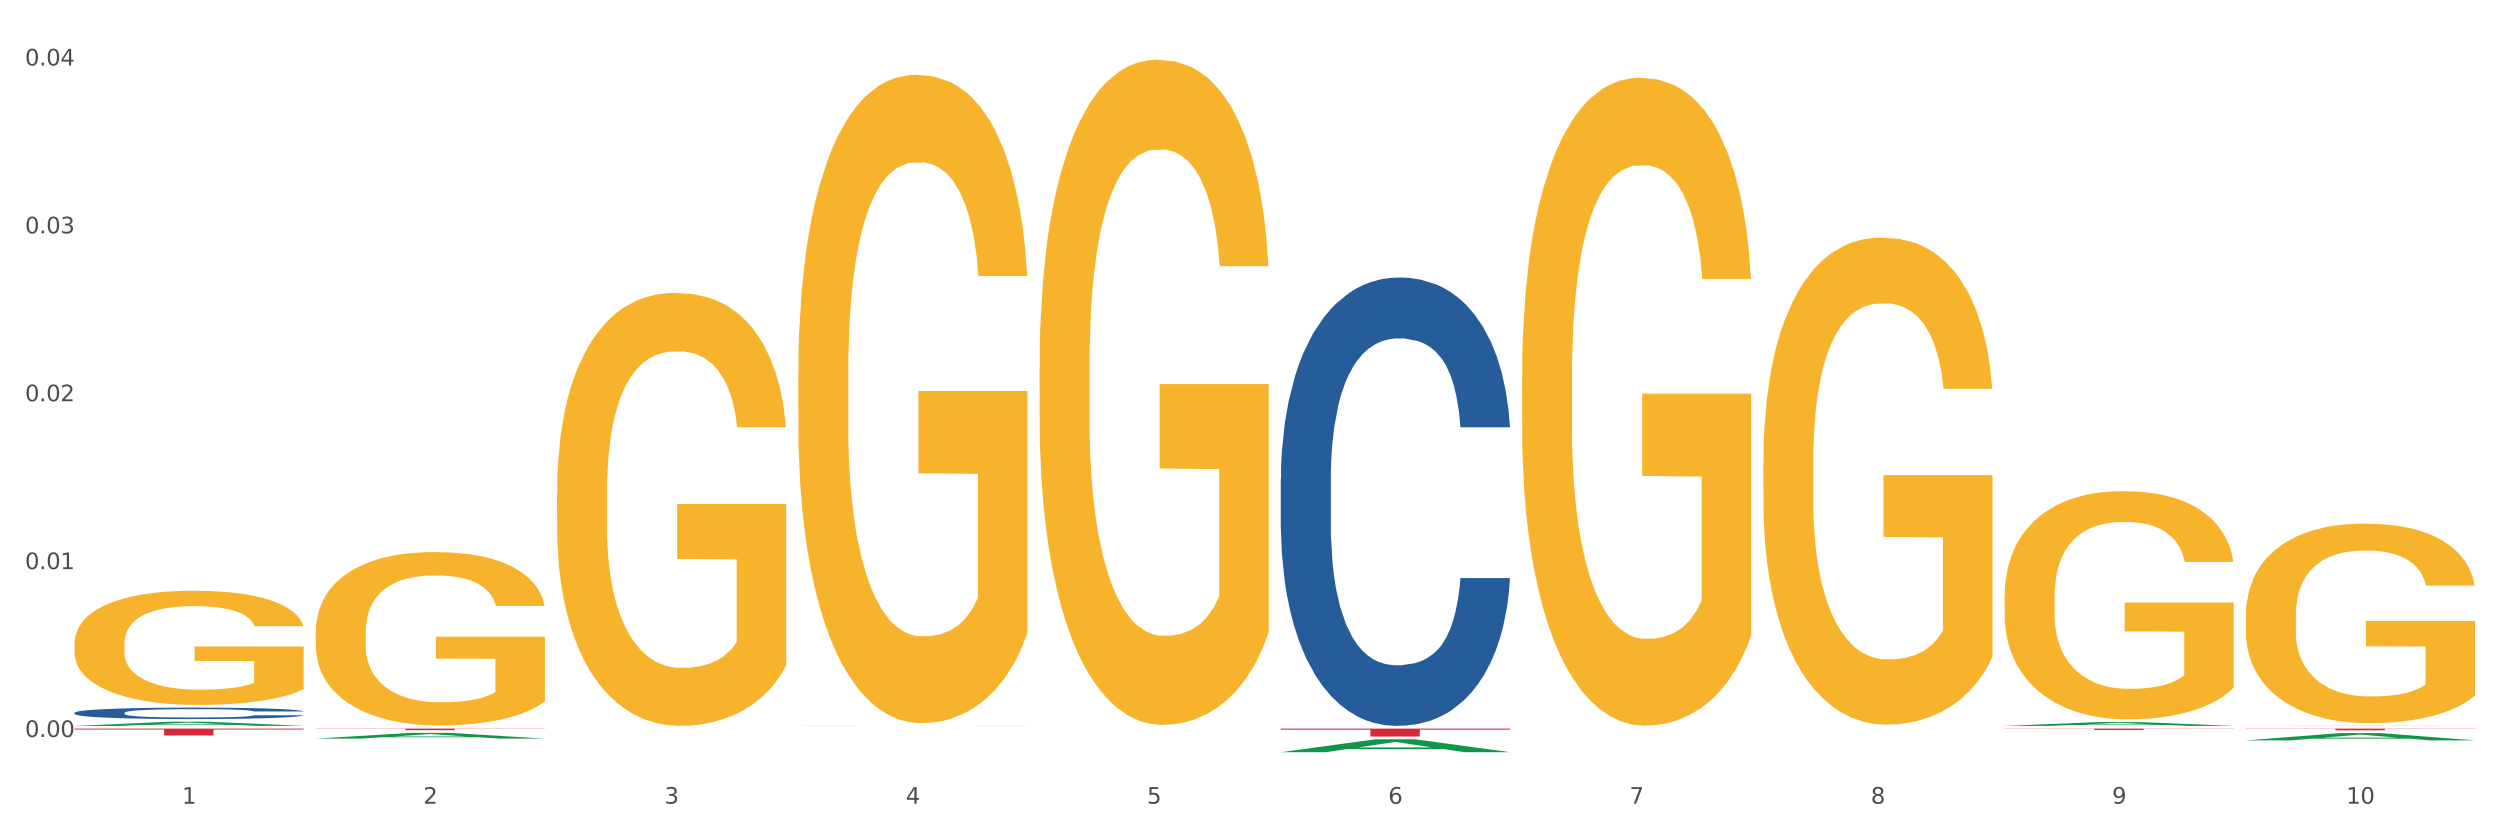<?xml version="1.0" encoding="utf-8" standalone="no"?>
<!DOCTYPE svg PUBLIC "-//W3C//DTD SVG 1.1//EN"
  "http://www.w3.org/Graphics/SVG/1.1/DTD/svg11.dtd">
<svg xmlns:xlink="http://www.w3.org/1999/xlink" width="1080pt" height="360pt" viewBox="0 0 1080 360" xmlns="http://www.w3.org/2000/svg" version="1.1">
 <rect x="0" y="0" width="1080" height="360" fill="#333333" stroke="none"/>
 <defs>
  <style type="text/css">*{stroke-linejoin: round; stroke-linecap: butt}</style>
 </defs>
 <g id="figure_1">
  <g id="patch_1">
   <path d="M 0 360 
L 1080 360 
L 1080 0 
L 0 0 
z
" style="fill: #ffffff; stroke: #ffffff; stroke-linejoin: miter"/>
  </g>
  <g id="axes_1">
   <g id="matplotlib.axis_1">
    <g id="xtick_1">
     <g id="text_1">
      <!-- 1 -->
      <g style="fill: #4d4d4d" transform="translate(78.627 347.204) scale(0.096 -0.096)">
       <defs>
        <path id="DejaVuSans-31" d="M 794 531 
L 1825 531 
L 1825 4091 
L 703 3866 
L 703 4441 
L 1819 4666 
L 2450 4666 
L 2450 531 
L 3481 531 
L 3481 0 
L 794 0 
L 794 531 
z
" transform="scale(0.016)"/>
       </defs>
       <use xlink:href="#DejaVuSans-31"/>
      </g>
     </g>
    </g>
    <g id="xtick_2">
     <g id="text_2">
      <!-- 2 -->
      <g style="fill: #4d4d4d" transform="translate(182.851 347.204) scale(0.096 -0.096)">
       <defs>
        <path id="DejaVuSans-32" d="M 1228 531 
L 3431 531 
L 3431 0 
L 469 0 
L 469 531 
Q 828 903 1448 1529 
Q 2069 2156 2228 2338 
Q 2531 2678 2651 2914 
Q 2772 3150 2772 3378 
Q 2772 3750 2511 3984 
Q 2250 4219 1831 4219 
Q 1534 4219 1204 4116 
Q 875 4013 500 3803 
L 500 4441 
Q 881 4594 1212 4672 
Q 1544 4750 1819 4750 
Q 2544 4750 2975 4387 
Q 3406 4025 3406 3419 
Q 3406 3131 3298 2873 
Q 3191 2616 2906 2266 
Q 2828 2175 2409 1742 
Q 1991 1309 1228 531 
z
" transform="scale(0.016)"/>
       </defs>
       <use xlink:href="#DejaVuSans-32"/>
      </g>
     </g>
    </g>
    <g id="xtick_3">
     <g id="text_3">
      <!-- 3 -->
      <g style="fill: #4d4d4d" transform="translate(287.074 347.204) scale(0.096 -0.096)">
       <defs>
        <path id="DejaVuSans-33" d="M 2597 2516 
Q 3050 2419 3304 2112 
Q 3559 1806 3559 1356 
Q 3559 666 3084 287 
Q 2609 -91 1734 -91 
Q 1441 -91 1130 -33 
Q 819 25 488 141 
L 488 750 
Q 750 597 1062 519 
Q 1375 441 1716 441 
Q 2309 441 2620 675 
Q 2931 909 2931 1356 
Q 2931 1769 2642 2001 
Q 2353 2234 1838 2234 
L 1294 2234 
L 1294 2753 
L 1863 2753 
Q 2328 2753 2575 2939 
Q 2822 3125 2822 3475 
Q 2822 3834 2567 4026 
Q 2313 4219 1838 4219 
Q 1578 4219 1281 4162 
Q 984 4106 628 3988 
L 628 4550 
Q 988 4650 1302 4700 
Q 1616 4750 1894 4750 
Q 2613 4750 3031 4423 
Q 3450 4097 3450 3541 
Q 3450 3153 3228 2886 
Q 3006 2619 2597 2516 
z
" transform="scale(0.016)"/>
       </defs>
       <use xlink:href="#DejaVuSans-33"/>
      </g>
     </g>
    </g>
    <g id="xtick_4">
     <g id="text_4">
      <!-- 4 -->
      <g style="fill: #4d4d4d" transform="translate(391.298 347.204) scale(0.096 -0.096)">
       <defs>
        <path id="DejaVuSans-34" d="M 2419 4116 
L 825 1625 
L 2419 1625 
L 2419 4116 
z
M 2253 4666 
L 3047 4666 
L 3047 1625 
L 3713 1625 
L 3713 1100 
L 3047 1100 
L 3047 0 
L 2419 0 
L 2419 1100 
L 313 1100 
L 313 1709 
L 2253 4666 
z
" transform="scale(0.016)"/>
       </defs>
       <use xlink:href="#DejaVuSans-34"/>
      </g>
     </g>
    </g>
    <g id="xtick_5">
     <g id="text_5">
      <!-- 5 -->
      <g style="fill: #4d4d4d" transform="translate(495.522 347.204) scale(0.096 -0.096)">
       <defs>
        <path id="DejaVuSans-35" d="M 691 4666 
L 3169 4666 
L 3169 4134 
L 1269 4134 
L 1269 2991 
Q 1406 3038 1543 3061 
Q 1681 3084 1819 3084 
Q 2600 3084 3056 2656 
Q 3513 2228 3513 1497 
Q 3513 744 3044 326 
Q 2575 -91 1722 -91 
Q 1428 -91 1123 -41 
Q 819 9 494 109 
L 494 744 
Q 775 591 1075 516 
Q 1375 441 1709 441 
Q 2250 441 2565 725 
Q 2881 1009 2881 1497 
Q 2881 1984 2565 2268 
Q 2250 2553 1709 2553 
Q 1456 2553 1204 2497 
Q 953 2441 691 2322 
L 691 4666 
z
" transform="scale(0.016)"/>
       </defs>
       <use xlink:href="#DejaVuSans-35"/>
      </g>
     </g>
    </g>
    <g id="xtick_6">
     <g id="text_6">
      <!-- 6 -->
      <g style="fill: #4d4d4d" transform="translate(599.745 347.204) scale(0.096 -0.096)">
       <defs>
        <path id="DejaVuSans-36" d="M 2113 2584 
Q 1688 2584 1439 2293 
Q 1191 2003 1191 1497 
Q 1191 994 1439 701 
Q 1688 409 2113 409 
Q 2538 409 2786 701 
Q 3034 994 3034 1497 
Q 3034 2003 2786 2293 
Q 2538 2584 2113 2584 
z
M 3366 4563 
L 3366 3988 
Q 3128 4100 2886 4159 
Q 2644 4219 2406 4219 
Q 1781 4219 1451 3797 
Q 1122 3375 1075 2522 
Q 1259 2794 1537 2939 
Q 1816 3084 2150 3084 
Q 2853 3084 3261 2657 
Q 3669 2231 3669 1497 
Q 3669 778 3244 343 
Q 2819 -91 2113 -91 
Q 1303 -91 875 529 
Q 447 1150 447 2328 
Q 447 3434 972 4092 
Q 1497 4750 2381 4750 
Q 2619 4750 2861 4703 
Q 3103 4656 3366 4563 
z
" transform="scale(0.016)"/>
       </defs>
       <use xlink:href="#DejaVuSans-36"/>
      </g>
     </g>
    </g>
    <g id="xtick_7">
     <g id="text_7">
      <!-- 7 -->
      <g style="fill: #4d4d4d" transform="translate(703.969 347.204) scale(0.096 -0.096)">
       <defs>
        <path id="DejaVuSans-37" d="M 525 4666 
L 3525 4666 
L 3525 4397 
L 1831 0 
L 1172 0 
L 2766 4134 
L 525 4134 
L 525 4666 
z
" transform="scale(0.016)"/>
       </defs>
       <use xlink:href="#DejaVuSans-37"/>
      </g>
     </g>
    </g>
    <g id="xtick_8">
     <g id="text_8">
      <!-- 8 -->
      <g style="fill: #4d4d4d" transform="translate(808.193 347.204) scale(0.096 -0.096)">
       <defs>
        <path id="DejaVuSans-38" d="M 2034 2216 
Q 1584 2216 1326 1975 
Q 1069 1734 1069 1313 
Q 1069 891 1326 650 
Q 1584 409 2034 409 
Q 2484 409 2743 651 
Q 3003 894 3003 1313 
Q 3003 1734 2745 1975 
Q 2488 2216 2034 2216 
z
M 1403 2484 
Q 997 2584 770 2862 
Q 544 3141 544 3541 
Q 544 4100 942 4425 
Q 1341 4750 2034 4750 
Q 2731 4750 3128 4425 
Q 3525 4100 3525 3541 
Q 3525 3141 3298 2862 
Q 3072 2584 2669 2484 
Q 3125 2378 3379 2068 
Q 3634 1759 3634 1313 
Q 3634 634 3220 271 
Q 2806 -91 2034 -91 
Q 1263 -91 848 271 
Q 434 634 434 1313 
Q 434 1759 690 2068 
Q 947 2378 1403 2484 
z
M 1172 3481 
Q 1172 3119 1398 2916 
Q 1625 2713 2034 2713 
Q 2441 2713 2670 2916 
Q 2900 3119 2900 3481 
Q 2900 3844 2670 4047 
Q 2441 4250 2034 4250 
Q 1625 4250 1398 4047 
Q 1172 3844 1172 3481 
z
" transform="scale(0.016)"/>
       </defs>
       <use xlink:href="#DejaVuSans-38"/>
      </g>
     </g>
    </g>
    <g id="xtick_9">
     <g id="text_9">
      <!-- 9 -->
      <g style="fill: #4d4d4d" transform="translate(912.416 347.204) scale(0.096 -0.096)">
       <defs>
        <path id="DejaVuSans-39" d="M 703 97 
L 703 672 
Q 941 559 1184 500 
Q 1428 441 1663 441 
Q 2288 441 2617 861 
Q 2947 1281 2994 2138 
Q 2813 1869 2534 1725 
Q 2256 1581 1919 1581 
Q 1219 1581 811 2004 
Q 403 2428 403 3163 
Q 403 3881 828 4315 
Q 1253 4750 1959 4750 
Q 2769 4750 3195 4129 
Q 3622 3509 3622 2328 
Q 3622 1225 3098 567 
Q 2575 -91 1691 -91 
Q 1453 -91 1209 -44 
Q 966 3 703 97 
z
M 1959 2075 
Q 2384 2075 2632 2365 
Q 2881 2656 2881 3163 
Q 2881 3666 2632 3958 
Q 2384 4250 1959 4250 
Q 1534 4250 1286 3958 
Q 1038 3666 1038 3163 
Q 1038 2656 1286 2365 
Q 1534 2075 1959 2075 
z
" transform="scale(0.016)"/>
       </defs>
       <use xlink:href="#DejaVuSans-39"/>
      </g>
     </g>
    </g>
    <g id="xtick_10">
     <g id="text_10">
      <!-- 10 -->
      <g style="fill: #4d4d4d" transform="translate(1013.586 347.204) scale(0.096 -0.096)">
       <defs>
        <path id="DejaVuSans-30" d="M 2034 4250 
Q 1547 4250 1301 3770 
Q 1056 3291 1056 2328 
Q 1056 1369 1301 889 
Q 1547 409 2034 409 
Q 2525 409 2770 889 
Q 3016 1369 3016 2328 
Q 3016 3291 2770 3770 
Q 2525 4250 2034 4250 
z
M 2034 4750 
Q 2819 4750 3233 4129 
Q 3647 3509 3647 2328 
Q 3647 1150 3233 529 
Q 2819 -91 2034 -91 
Q 1250 -91 836 529 
Q 422 1150 422 2328 
Q 422 3509 836 4129 
Q 1250 4750 2034 4750 
z
" transform="scale(0.016)"/>
       </defs>
       <use xlink:href="#DejaVuSans-31"/>
       <use xlink:href="#DejaVuSans-30" transform="translate(63.623 0)"/>
      </g>
     </g>
    </g>
    <g id="xtick_11"/>
    <g id="xtick_12"/>
    <g id="xtick_13"/>
    <g id="xtick_14"/>
    <g id="xtick_15"/>
    <g id="xtick_16"/>
    <g id="xtick_17"/>
    <g id="xtick_18"/>
    <g id="xtick_19"/>
   </g>
   <g id="matplotlib.axis_2">
    <g id="ytick_1">
     <g id="text_11">
      <!-- 0.00 -->
      <g style="fill: #4d4d4d" transform="translate(10.8 318.392) scale(0.096 -0.096)">
       <defs>
        <path id="DejaVuSans-2e" d="M 684 794 
L 1344 794 
L 1344 0 
L 684 0 
L 684 794 
z
" transform="scale(0.016)"/>
       </defs>
       <use xlink:href="#DejaVuSans-30"/>
       <use xlink:href="#DejaVuSans-2e" transform="translate(63.623 0)"/>
       <use xlink:href="#DejaVuSans-30" transform="translate(95.41 0)"/>
       <use xlink:href="#DejaVuSans-30" transform="translate(159.033 0)"/>
      </g>
     </g>
    </g>
    <g id="ytick_2">
     <g id="text_12">
      <!-- 0.01 -->
      <g style="fill: #4d4d4d" transform="translate(10.8 245.866) scale(0.096 -0.096)">
       <use xlink:href="#DejaVuSans-30"/>
       <use xlink:href="#DejaVuSans-2e" transform="translate(63.623 0)"/>
       <use xlink:href="#DejaVuSans-30" transform="translate(95.41 0)"/>
       <use xlink:href="#DejaVuSans-31" transform="translate(159.033 0)"/>
      </g>
     </g>
    </g>
    <g id="ytick_3">
     <g id="text_13">
      <!-- 0.02 -->
      <g style="fill: #4d4d4d" transform="translate(10.8 173.34) scale(0.096 -0.096)">
       <use xlink:href="#DejaVuSans-30"/>
       <use xlink:href="#DejaVuSans-2e" transform="translate(63.623 0)"/>
       <use xlink:href="#DejaVuSans-30" transform="translate(95.41 0)"/>
       <use xlink:href="#DejaVuSans-32" transform="translate(159.033 0)"/>
      </g>
     </g>
    </g>
    <g id="ytick_4">
     <g id="text_14">
      <!-- 0.03 -->
      <g style="fill: #4d4d4d" transform="translate(10.8 100.814) scale(0.096 -0.096)">
       <use xlink:href="#DejaVuSans-30"/>
       <use xlink:href="#DejaVuSans-2e" transform="translate(63.623 0)"/>
       <use xlink:href="#DejaVuSans-30" transform="translate(95.41 0)"/>
       <use xlink:href="#DejaVuSans-33" transform="translate(159.033 0)"/>
      </g>
     </g>
    </g>
    <g id="ytick_5">
     <g id="text_15">
      <!-- 0.04 -->
      <g style="fill: #4d4d4d" transform="translate(10.8 28.288) scale(0.096 -0.096)">
       <use xlink:href="#DejaVuSans-30"/>
       <use xlink:href="#DejaVuSans-2e" transform="translate(63.623 0)"/>
       <use xlink:href="#DejaVuSans-30" transform="translate(95.41 0)"/>
       <use xlink:href="#DejaVuSans-34" transform="translate(159.033 0)"/>
      </g>
     </g>
    </g>
    <g id="ytick_6"/>
    <g id="ytick_7"/>
    <g id="ytick_8"/>
    <g id="ytick_9"/>
   </g>
   <g id="PolyCollection_1">
    <path d="M 32.175 313.586 
L 32.277 313.584 
L 73.107 311.791 
L 90.051 311.789 
L 131.187 313.589 
L 111.589 313.589 
L 102.709 313.17 
L 60.552 313.17 
L 60.246 313.177 
L 51.671 313.589 
L 32.175 313.589 
L 32.175 313.586 
L 65.86 312.92 
L 97.401 312.918 
L 81.783 312.173 
L 81.579 312.169 
L 81.375 312.175 
L 65.758 312.918 
L 65.86 312.92 
L 32.175 313.586 
z
" clip-path="url(#p98269ec204)" style="fill: #109648"/>
    <path d="M 553.293 314.745 
L 652.306 314.745 
L 652.306 315.225 
L 613.358 315.228 
L 613.358 318.197 
L 592.006 318.197 
L 592.006 315.228 
L 553.293 315.225 
L 553.293 314.748 
L 553.293 314.745 
z
" clip-path="url(#p98269ec204)" style="fill: #d62839"/>
    <path d="M 136.399 314.745 
L 235.411 314.745 
L 235.411 314.841 
L 196.463 314.842 
L 196.463 315.435 
L 175.112 315.435 
L 175.112 314.842 
L 136.399 314.841 
L 136.399 314.746 
L 136.399 314.745 
z
" clip-path="url(#p98269ec204)" style="fill: #d62839"/>
    <path d="M 32.175 314.745 
L 131.187 314.745 
L 131.187 315.16 
L 92.239 315.163 
L 92.239 317.729 
L 70.888 317.729 
L 70.888 315.163 
L 32.175 315.16 
L 32.175 314.748 
L 32.175 314.745 
z
" clip-path="url(#p98269ec204)" style="fill: #d62839"/>
    <path d="M 32.175 307.91 
L 32.292 307.906 
L 32.292 307.779 
L 32.643 307.608 
L 33.931 307.292 
L 35.569 307.052 
L 38.378 306.772 
L 39.899 306.655 
L 41.889 306.524 
L 45.985 306.312 
L 50.667 306.131 
L 53.944 306.032 
L 56.401 305.969 
L 61.902 305.856 
L 65.062 305.806 
L 68.339 305.765 
L 71.148 305.738 
L 75.829 305.707 
L 79.575 305.693 
L 83.905 305.689 
L 87.533 305.693 
L 92.331 305.711 
L 99.354 305.765 
L 102.045 305.797 
L 105.674 305.851 
L 109.419 305.924 
L 112.462 305.996 
L 115.973 306.1 
L 119.601 306.235 
L 123.112 306.407 
L 125.57 306.565 
L 127.559 306.732 
L 129.315 306.935 
L 130.602 307.156 
L 131.187 307.341 
L 109.77 307.341 
L 109.185 307.174 
L 108.014 306.994 
L 106.844 306.872 
L 105.557 306.772 
L 103.567 306.66 
L 101.811 306.587 
L 98.886 306.502 
L 96.194 306.447 
L 93.97 306.416 
L 91.278 306.389 
L 85.543 306.362 
L 81.447 306.362 
L 78.872 306.371 
L 75.712 306.393 
L 73.021 306.425 
L 69.861 306.479 
L 67.403 306.538 
L 64.945 306.614 
L 63.541 306.669 
L 61.434 306.768 
L 60.03 306.849 
L 58.157 306.989 
L 57.104 307.089 
L 55.231 307.346 
L 54.412 307.536 
L 54.061 307.667 
L 53.827 307.811 
L 53.827 308.515 
L 54.529 308.832 
L 55.114 308.967 
L 56.05 309.121 
L 57.806 309.319 
L 60.381 309.513 
L 63.072 309.653 
L 65.296 309.739 
L 67.403 309.802 
L 69.509 309.852 
L 72.084 309.897 
L 74.191 309.924 
L 77.351 309.951 
L 81.096 309.965 
L 84.022 309.965 
L 89.991 309.942 
L 92.683 309.92 
L 95.257 309.888 
L 98.066 309.839 
L 100.29 309.784 
L 101.577 309.744 
L 103.684 309.658 
L 105.322 309.568 
L 106.727 309.464 
L 107.663 309.373 
L 108.717 309.238 
L 109.536 309.084 
L 109.77 309.003 
L 131.187 309.003 
L 130.719 309.166 
L 129.9 309.324 
L 128.262 309.536 
L 126.974 309.658 
L 124.985 309.807 
L 122.878 309.933 
L 119.952 310.073 
L 117.26 310.177 
L 114.451 310.268 
L 111.408 310.349 
L 105.908 310.462 
L 103.918 310.493 
L 99.705 310.547 
L 96.428 310.579 
L 91.629 310.611 
L 86.714 310.629 
L 81.564 310.633 
L 77 310.624 
L 71.967 310.597 
L 68.807 310.57 
L 65.296 310.529 
L 61.2 310.466 
L 57.338 310.389 
L 53.71 310.299 
L 50.316 310.195 
L 47.156 310.078 
L 43.059 309.884 
L 40.016 309.694 
L 37.793 309.518 
L 36.271 309.369 
L 34.75 309.179 
L 33.931 309.048 
L 32.643 308.732 
L 32.175 308.439 
L 32.175 307.91 
z
" clip-path="url(#p98269ec204)" style="fill: #255c99"/>
    <path d="M 344.846 313.588 
L 344.963 313.588 
L 344.963 313.588 
L 345.314 313.588 
L 346.601 313.588 
L 348.24 313.588 
L 351.049 313.588 
L 352.57 313.587 
L 354.56 313.587 
L 358.656 313.587 
L 363.338 313.587 
L 366.615 313.587 
L 369.072 313.587 
L 374.573 313.587 
L 377.733 313.587 
L 381.01 313.587 
L 383.819 313.587 
L 388.5 313.587 
L 392.245 313.587 
L 396.576 313.587 
L 400.204 313.587 
L 405.002 313.587 
L 412.025 313.587 
L 414.716 313.587 
L 418.344 313.587 
L 422.09 313.587 
L 425.133 313.587 
L 428.644 313.587 
L 432.272 313.587 
L 435.783 313.587 
L 438.241 313.587 
L 440.23 313.587 
L 441.986 313.588 
L 443.273 313.588 
L 443.858 313.588 
L 422.441 313.588 
L 421.856 313.588 
L 420.685 313.588 
L 419.515 313.588 
L 418.227 313.588 
L 416.238 313.587 
L 414.482 313.587 
L 411.556 313.587 
L 408.865 313.587 
L 406.641 313.587 
L 403.949 313.587 
L 398.214 313.587 
L 394.118 313.587 
L 391.543 313.587 
L 388.383 313.587 
L 385.691 313.587 
L 382.531 313.587 
L 380.074 313.587 
L 377.616 313.587 
L 376.211 313.587 
L 374.105 313.588 
L 372.7 313.588 
L 370.828 313.588 
L 369.775 313.588 
L 367.902 313.588 
L 367.083 313.588 
L 366.732 313.588 
L 366.498 313.588 
L 366.498 313.588 
L 367.2 313.588 
L 367.785 313.588 
L 368.721 313.588 
L 370.477 313.589 
L 373.052 313.589 
L 375.743 313.589 
L 377.967 313.589 
L 380.074 313.589 
L 382.18 313.589 
L 384.755 313.589 
L 386.862 313.589 
L 390.022 313.589 
L 393.767 313.589 
L 396.693 313.589 
L 402.662 313.589 
L 405.353 313.589 
L 407.928 313.589 
L 410.737 313.589 
L 412.961 313.589 
L 414.248 313.589 
L 416.355 313.589 
L 417.993 313.589 
L 419.398 313.589 
L 420.334 313.589 
L 421.387 313.589 
L 422.207 313.588 
L 422.441 313.588 
L 443.858 313.588 
L 443.39 313.588 
L 442.571 313.589 
L 440.932 313.589 
L 439.645 313.589 
L 437.655 313.589 
L 435.549 313.589 
L 432.623 313.589 
L 429.931 313.589 
L 427.122 313.589 
L 424.079 313.589 
L 418.579 313.589 
L 416.589 313.589 
L 412.376 313.589 
L 409.099 313.589 
L 404.3 313.589 
L 399.385 313.589 
L 394.235 313.589 
L 389.671 313.589 
L 384.638 313.589 
L 381.478 313.589 
L 377.967 313.589 
L 373.871 313.589 
L 370.009 313.589 
L 366.38 313.589 
L 362.986 313.589 
L 359.826 313.589 
L 355.73 313.589 
L 352.687 313.589 
L 350.464 313.589 
L 348.942 313.589 
L 347.421 313.589 
L 346.601 313.588 
L 345.314 313.588 
L 344.846 313.588 
L 344.846 313.588 
z
" clip-path="url(#p98269ec204)" style="fill: #255c99"/>
    <path d="M 553.293 206.909 
L 553.41 206.732 
L 553.41 201.778 
L 553.761 195.055 
L 555.049 182.671 
L 556.687 173.295 
L 559.496 162.326 
L 561.017 157.726 
L 563.007 152.596 
L 567.103 144.281 
L 571.785 137.204 
L 575.062 133.312 
L 577.52 130.835 
L 583.02 126.412 
L 586.18 124.466 
L 589.457 122.874 
L 592.266 121.812 
L 596.948 120.574 
L 600.693 120.043 
L 605.023 119.866 
L 608.651 120.043 
L 613.45 120.751 
L 620.472 122.874 
L 623.164 124.112 
L 626.792 126.235 
L 630.537 129.066 
L 633.58 131.896 
L 637.091 135.966 
L 640.719 141.273 
L 644.23 147.996 
L 646.688 154.188 
L 648.677 160.734 
L 650.433 168.695 
L 651.72 177.364 
L 652.306 184.617 
L 630.888 184.617 
L 630.303 178.072 
L 629.132 170.995 
L 627.962 166.218 
L 626.675 162.326 
L 624.685 157.903 
L 622.929 155.072 
L 620.004 151.711 
L 617.312 149.588 
L 615.088 148.35 
L 612.396 147.288 
L 606.661 146.227 
L 602.565 146.227 
L 599.99 146.58 
L 596.83 147.465 
L 594.139 148.703 
L 590.979 150.826 
L 588.521 153.126 
L 586.063 156.134 
L 584.659 158.257 
L 582.552 162.149 
L 581.148 165.334 
L 579.275 170.818 
L 578.222 174.71 
L 576.349 184.794 
L 575.53 192.225 
L 575.179 197.355 
L 574.945 203.017 
L 574.945 230.616 
L 575.647 243 
L 576.232 248.307 
L 577.168 254.322 
L 578.924 262.107 
L 581.499 269.714 
L 584.191 275.198 
L 586.414 278.56 
L 588.521 281.037 
L 590.628 282.983 
L 593.202 284.752 
L 595.309 285.813 
L 598.469 286.875 
L 602.214 287.406 
L 605.14 287.406 
L 611.109 286.521 
L 613.801 285.636 
L 616.375 284.398 
L 619.184 282.452 
L 621.408 280.329 
L 622.695 278.737 
L 624.802 275.375 
L 626.441 271.837 
L 627.845 267.768 
L 628.781 264.23 
L 629.835 258.922 
L 630.654 252.907 
L 630.888 249.722 
L 652.306 249.722 
L 651.837 256.091 
L 651.018 262.283 
L 649.38 270.599 
L 648.092 275.375 
L 646.103 281.213 
L 643.996 286.167 
L 641.07 291.652 
L 638.378 295.721 
L 635.569 299.259 
L 632.526 302.443 
L 627.026 306.866 
L 625.036 308.105 
L 620.823 310.228 
L 617.546 311.466 
L 612.747 312.705 
L 607.832 313.412 
L 602.682 313.589 
L 598.118 313.235 
L 593.085 312.174 
L 589.925 311.112 
L 586.414 309.52 
L 582.318 307.043 
L 578.456 304.036 
L 574.828 300.497 
L 571.434 296.428 
L 568.274 291.828 
L 564.177 284.221 
L 561.135 276.791 
L 558.911 269.891 
L 557.389 264.053 
L 555.868 256.622 
L 555.049 251.492 
L 553.761 239.108 
L 553.293 227.608 
L 553.293 206.909 
z
" clip-path="url(#p98269ec204)" style="fill: #255c99"/>
    <path d="M 970.188 313.585 
L 970.305 313.585 
L 970.305 313.585 
L 970.656 313.585 
L 971.943 313.584 
L 973.582 313.584 
L 976.39 313.584 
L 977.912 313.583 
L 979.902 313.583 
L 983.998 313.583 
L 988.679 313.583 
L 991.956 313.583 
L 994.414 313.582 
L 999.915 313.582 
L 1003.075 313.582 
L 1006.352 313.582 
L 1009.161 313.582 
L 1013.842 313.582 
L 1017.587 313.582 
L 1021.917 313.582 
L 1025.546 313.582 
L 1030.344 313.582 
L 1037.366 313.582 
L 1040.058 313.582 
L 1043.686 313.582 
L 1047.431 313.582 
L 1050.474 313.582 
L 1053.985 313.583 
L 1057.613 313.583 
L 1061.125 313.583 
L 1063.582 313.583 
L 1065.572 313.584 
L 1067.327 313.584 
L 1068.615 313.584 
L 1069.2 313.584 
L 1047.782 313.584 
L 1047.197 313.584 
L 1046.027 313.584 
L 1044.857 313.584 
L 1043.569 313.584 
L 1041.58 313.583 
L 1039.824 313.583 
L 1036.898 313.583 
L 1034.206 313.583 
L 1031.983 313.583 
L 1029.291 313.583 
L 1023.556 313.583 
L 1019.46 313.583 
L 1016.885 313.583 
L 1013.725 313.583 
L 1011.033 313.583 
L 1007.873 313.583 
L 1005.415 313.583 
L 1002.958 313.583 
L 1001.553 313.583 
L 999.447 313.584 
L 998.042 313.584 
L 996.17 313.584 
L 995.116 313.584 
L 993.244 313.584 
L 992.424 313.585 
L 992.073 313.585 
L 991.839 313.585 
L 991.839 313.586 
L 992.541 313.587 
L 993.127 313.587 
L 994.063 313.587 
L 995.818 313.587 
L 998.393 313.588 
L 1001.085 313.588 
L 1003.309 313.588 
L 1005.415 313.588 
L 1007.522 313.588 
L 1010.097 313.588 
L 1012.203 313.588 
L 1015.363 313.588 
L 1019.109 313.588 
L 1022.035 313.588 
L 1028.003 313.588 
L 1030.695 313.588 
L 1033.27 313.588 
L 1036.079 313.588 
L 1038.303 313.588 
L 1039.59 313.588 
L 1041.697 313.588 
L 1043.335 313.588 
L 1044.739 313.587 
L 1045.676 313.587 
L 1046.729 313.587 
L 1047.548 313.587 
L 1047.782 313.587 
L 1069.2 313.587 
L 1068.732 313.587 
L 1067.913 313.587 
L 1066.274 313.588 
L 1064.987 313.588 
L 1062.997 313.588 
L 1060.89 313.588 
L 1057.965 313.588 
L 1055.273 313.588 
L 1052.464 313.589 
L 1049.421 313.589 
L 1043.92 313.589 
L 1041.931 313.589 
L 1037.717 313.589 
L 1034.44 313.589 
L 1029.642 313.589 
L 1024.726 313.589 
L 1019.577 313.589 
L 1015.012 313.589 
L 1009.98 313.589 
L 1006.82 313.589 
L 1003.309 313.589 
L 999.212 313.589 
L 995.35 313.589 
L 991.722 313.589 
L 988.328 313.588 
L 985.168 313.588 
L 981.072 313.588 
L 978.029 313.588 
L 975.805 313.588 
L 974.284 313.587 
L 972.762 313.587 
L 971.943 313.587 
L 970.656 313.586 
L 970.188 313.586 
L 970.188 313.585 
z
" clip-path="url(#p98269ec204)" style="fill: #255c99"/>
    <path d="M 136.399 273.111 
L 136.516 273.043 
L 136.516 270.58 
L 136.749 268.459 
L 137.918 263.327 
L 139.672 259.085 
L 140.958 256.827 
L 142.244 254.98 
L 143.763 253.133 
L 145.634 251.217 
L 149.024 248.412 
L 151.128 246.975 
L 153.699 245.47 
L 158.375 243.28 
L 161.765 242.049 
L 165.272 241.022 
L 171 239.791 
L 174.741 239.243 
L 178.716 238.833 
L 183.508 238.559 
L 187.132 238.491 
L 195.081 238.696 
L 201.861 239.312 
L 205.135 239.791 
L 209.343 240.612 
L 211.564 241.159 
L 215.188 242.254 
L 218.928 243.691 
L 221.5 244.922 
L 225.358 247.249 
L 228.28 249.575 
L 230.969 252.449 
L 232.372 254.433 
L 233.424 256.28 
L 234.359 258.401 
L 235.294 261.754 
L 214.253 261.754 
L 213.434 259.359 
L 212.148 257.101 
L 210.278 254.912 
L 208.641 253.543 
L 205.836 251.833 
L 203.264 250.738 
L 200.576 249.917 
L 197.302 249.233 
L 194.731 248.891 
L 191.107 248.617 
L 183.976 248.685 
L 179.183 249.233 
L 175.91 249.917 
L 173.806 250.533 
L 171.936 251.217 
L 169.831 252.175 
L 167.377 253.612 
L 165.623 254.912 
L 163.87 256.554 
L 162.467 258.196 
L 161.181 260.112 
L 160.129 262.164 
L 159.311 264.285 
L 158.609 266.885 
L 158.025 271.196 
L 158.025 280.569 
L 158.259 282.69 
L 158.843 285.495 
L 159.544 287.617 
L 160.713 290.148 
L 161.765 291.859 
L 163.753 294.322 
L 165.974 296.374 
L 167.727 297.674 
L 169.481 298.769 
L 172.52 300.274 
L 175.91 301.506 
L 178.833 302.258 
L 182.807 302.943 
L 185.496 303.216 
L 187.834 303.353 
L 193.562 303.353 
L 197.653 303.148 
L 202.212 302.669 
L 205.719 302.053 
L 208.641 301.301 
L 211.915 300.069 
L 214.019 298.906 
L 214.019 284.606 
L 188.301 284.538 
L 188.301 275.027 
L 235.411 275.027 
L 235.411 302.943 
L 233.424 304.379 
L 231.203 305.679 
L 228.865 306.843 
L 225.358 308.279 
L 221.15 309.648 
L 217.409 310.606 
L 213.434 311.427 
L 208.758 312.179 
L 202.68 312.864 
L 198.939 313.137 
L 194.263 313.343 
L 188.769 313.411 
L 183.976 313.274 
L 179.3 312.932 
L 174.39 312.316 
L 169.598 311.427 
L 165.974 310.537 
L 162.35 309.443 
L 158.492 308.006 
L 155.453 306.637 
L 153.115 305.406 
L 150.543 303.832 
L 147.738 301.779 
L 145.634 299.932 
L 143.763 298.016 
L 141.776 295.553 
L 140.373 293.432 
L 138.97 290.764 
L 138.152 288.78 
L 137.217 285.701 
L 136.516 281.39 
L 136.399 273.111 
z
" clip-path="url(#p98269ec204)" style="fill: #f7b32b"/>
    <path d="M 970.188 266.047 
L 970.304 265.968 
L 970.304 263.133 
L 970.538 260.692 
L 971.707 254.787 
L 973.461 249.905 
L 974.747 247.306 
L 976.032 245.18 
L 977.552 243.054 
L 979.422 240.849 
L 982.813 237.621 
L 984.917 235.967 
L 987.488 234.235 
L 992.164 231.715 
L 995.554 230.298 
L 999.061 229.117 
L 1004.789 227.699 
L 1008.53 227.07 
L 1012.505 226.597 
L 1017.297 226.282 
L 1020.921 226.203 
L 1028.87 226.44 
L 1035.65 227.148 
L 1038.923 227.699 
L 1043.132 228.644 
L 1045.353 229.274 
L 1048.977 230.534 
L 1052.717 232.188 
L 1055.289 233.605 
L 1059.147 236.282 
L 1062.069 238.96 
L 1064.758 242.267 
L 1066.161 244.55 
L 1067.213 246.676 
L 1068.148 249.117 
L 1069.083 252.976 
L 1048.041 252.976 
L 1047.223 250.22 
L 1045.937 247.621 
L 1044.067 245.102 
L 1042.43 243.527 
L 1039.625 241.558 
L 1037.053 240.298 
L 1034.364 239.353 
L 1031.091 238.566 
L 1028.52 238.172 
L 1024.896 237.857 
L 1017.765 237.936 
L 1012.972 238.566 
L 1009.699 239.353 
L 1007.595 240.062 
L 1005.724 240.849 
L 1003.62 241.952 
L 1001.165 243.605 
L 999.412 245.102 
L 997.659 246.991 
L 996.256 248.881 
L 994.97 251.086 
L 993.918 253.448 
L 993.1 255.889 
L 992.398 258.881 
L 991.814 263.842 
L 991.814 274.63 
L 992.047 277.071 
L 992.632 280.299 
L 993.333 282.74 
L 994.502 285.654 
L 995.554 287.622 
L 997.542 290.457 
L 999.763 292.819 
L 1001.516 294.315 
L 1003.27 295.575 
L 1006.309 297.308 
L 1009.699 298.725 
L 1012.621 299.591 
L 1016.596 300.379 
L 1019.285 300.694 
L 1021.623 300.851 
L 1027.351 300.851 
L 1031.442 300.615 
L 1036.001 300.064 
L 1039.508 299.355 
L 1042.43 298.489 
L 1045.704 297.071 
L 1047.808 295.733 
L 1047.808 279.276 
L 1022.09 279.197 
L 1022.09 268.252 
L 1069.2 268.252 
L 1069.2 300.379 
L 1067.213 302.032 
L 1064.992 303.528 
L 1062.654 304.867 
L 1059.147 306.52 
L 1054.938 308.095 
L 1051.198 309.198 
L 1047.223 310.143 
L 1042.547 311.009 
L 1036.469 311.796 
L 1032.728 312.111 
L 1028.052 312.347 
L 1022.558 312.426 
L 1017.765 312.269 
L 1013.089 311.875 
L 1008.179 311.166 
L 1003.387 310.143 
L 999.763 309.119 
L 996.139 307.859 
L 992.281 306.205 
L 989.242 304.631 
L 986.904 303.213 
L 984.332 301.402 
L 981.527 299.04 
L 979.422 296.914 
L 977.552 294.709 
L 975.565 291.874 
L 974.162 289.433 
L 972.759 286.362 
L 971.941 284.079 
L 971.006 280.536 
L 970.304 275.575 
L 970.188 266.047 
z
" clip-path="url(#p98269ec204)" style="fill: #f7b32b"/>
    <path d="M 865.964 257.738 
L 866.081 257.648 
L 866.081 254.407 
L 866.315 251.616 
L 867.484 244.864 
L 869.237 239.282 
L 870.523 236.311 
L 871.809 233.88 
L 873.329 231.449 
L 875.199 228.928 
L 878.589 225.237 
L 880.693 223.347 
L 883.265 221.366 
L 887.941 218.485 
L 891.331 216.864 
L 894.838 215.514 
L 900.566 213.893 
L 904.306 213.173 
L 908.281 212.633 
L 913.074 212.273 
L 916.698 212.183 
L 924.647 212.453 
L 931.427 213.263 
L 934.7 213.893 
L 938.908 214.974 
L 941.129 215.694 
L 944.753 217.134 
L 948.494 219.025 
L 951.066 220.646 
L 954.923 223.707 
L 957.846 226.768 
L 960.534 230.549 
L 961.937 233.16 
L 962.989 235.591 
L 963.924 238.382 
L 964.859 242.793 
L 943.818 242.793 
L 943 239.642 
L 941.714 236.671 
L 939.843 233.79 
L 938.207 231.99 
L 935.401 229.739 
L 932.829 228.298 
L 930.141 227.218 
L 926.868 226.318 
L 924.296 225.867 
L 920.672 225.507 
L 913.541 225.597 
L 908.749 226.318 
L 905.475 227.218 
L 903.371 228.028 
L 901.501 228.928 
L 899.397 230.189 
L 896.942 232.08 
L 895.188 233.79 
L 893.435 235.951 
L 892.032 238.112 
L 890.746 240.633 
L 889.694 243.333 
L 888.876 246.124 
L 888.175 249.546 
L 887.59 255.218 
L 887.59 267.552 
L 887.824 270.343 
L 888.408 274.034 
L 889.11 276.825 
L 890.279 280.156 
L 891.331 282.407 
L 893.318 285.648 
L 895.539 288.349 
L 897.293 290.06 
L 899.046 291.5 
L 902.085 293.481 
L 905.475 295.101 
L 908.398 296.092 
L 912.372 296.992 
L 915.061 297.352 
L 917.399 297.532 
L 923.127 297.532 
L 927.218 297.262 
L 931.777 296.632 
L 935.284 295.822 
L 938.207 294.831 
L 941.48 293.211 
L 943.584 291.68 
L 943.584 272.864 
L 917.867 272.774 
L 917.867 260.259 
L 964.976 260.259 
L 964.976 296.992 
L 962.989 298.883 
L 960.768 300.593 
L 958.43 302.124 
L 954.923 304.014 
L 950.715 305.815 
L 946.974 307.075 
L 943 308.156 
L 938.324 309.146 
L 932.245 310.047 
L 928.504 310.407 
L 923.828 310.677 
L 918.334 310.767 
L 913.541 310.587 
L 908.865 310.137 
L 903.956 309.326 
L 899.163 308.156 
L 895.539 306.985 
L 891.915 305.545 
L 888.058 303.654 
L 885.018 301.854 
L 882.68 300.233 
L 880.109 298.162 
L 877.303 295.461 
L 875.199 293.031 
L 873.329 290.51 
L 871.341 287.269 
L 869.938 284.478 
L 868.536 280.966 
L 867.717 278.356 
L 866.782 274.304 
L 866.081 268.632 
L 865.964 257.738 
z
" clip-path="url(#p98269ec204)" style="fill: #f7b32b"/>
    <path d="M 761.74 199.865 
L 761.857 199.673 
L 761.857 192.754 
L 762.091 186.797 
L 763.26 172.383 
L 765.013 160.468 
L 766.299 154.126 
L 767.585 148.937 
L 769.105 143.749 
L 770.975 138.368 
L 774.365 130.488 
L 776.469 126.453 
L 779.041 122.225 
L 783.717 116.075 
L 787.107 112.616 
L 790.614 109.733 
L 796.342 106.274 
L 800.083 104.736 
L 804.057 103.583 
L 808.85 102.815 
L 812.474 102.622 
L 820.423 103.199 
L 827.203 104.928 
L 830.476 106.274 
L 834.685 108.58 
L 836.906 110.117 
L 840.529 113.192 
L 844.27 117.228 
L 846.842 120.687 
L 850.7 127.221 
L 853.622 133.755 
L 856.311 141.827 
L 857.713 147.4 
L 858.766 152.589 
L 859.701 158.546 
L 860.636 167.963 
L 839.594 167.963 
L 838.776 161.237 
L 837.49 154.895 
L 835.62 148.745 
L 833.983 144.902 
L 831.178 140.097 
L 828.606 137.022 
L 825.917 134.716 
L 822.644 132.794 
L 820.072 131.834 
L 816.448 131.065 
L 809.318 131.257 
L 804.525 132.794 
L 801.252 134.716 
L 799.148 136.446 
L 797.277 138.368 
L 795.173 141.058 
L 792.718 145.094 
L 790.965 148.745 
L 789.211 153.358 
L 787.809 157.97 
L 786.523 163.351 
L 785.471 169.116 
L 784.652 175.074 
L 783.951 182.377 
L 783.366 194.484 
L 783.366 220.812 
L 783.6 226.77 
L 784.185 234.649 
L 784.886 240.607 
L 786.055 247.718 
L 787.107 252.522 
L 789.094 259.44 
L 791.315 265.206 
L 793.069 268.857 
L 794.822 271.932 
L 797.862 276.16 
L 801.252 279.619 
L 804.174 281.733 
L 808.149 283.655 
L 810.837 284.424 
L 813.175 284.808 
L 818.903 284.808 
L 822.995 284.232 
L 827.554 282.886 
L 831.061 281.157 
L 833.983 279.043 
L 837.256 275.584 
L 839.36 272.316 
L 839.36 232.151 
L 813.643 231.959 
L 813.643 205.246 
L 860.753 205.246 
L 860.753 283.655 
L 858.766 287.691 
L 856.544 291.342 
L 854.206 294.609 
L 850.7 298.645 
L 846.491 302.489 
L 842.751 305.179 
L 838.776 307.485 
L 834.1 309.599 
L 828.021 311.521 
L 824.281 312.29 
L 819.605 312.866 
L 814.111 313.058 
L 809.318 312.674 
L 804.642 311.713 
L 799.732 309.984 
L 794.939 307.485 
L 791.315 304.987 
L 787.692 301.912 
L 783.834 297.876 
L 780.795 294.033 
L 778.457 290.574 
L 775.885 286.153 
L 773.079 280.388 
L 770.975 275.199 
L 769.105 269.818 
L 767.118 262.9 
L 765.715 256.942 
L 764.312 249.447 
L 763.494 243.874 
L 762.559 235.226 
L 761.857 223.119 
L 761.74 199.865 
z
" clip-path="url(#p98269ec204)" style="fill: #f7b32b"/>
    <path d="M 657.517 162.917 
L 657.634 162.661 
L 657.634 153.459 
L 657.867 145.534 
L 659.036 126.362 
L 660.79 110.513 
L 662.076 102.077 
L 663.362 95.175 
L 664.881 88.273 
L 666.752 81.116 
L 670.142 70.635 
L 672.246 65.267 
L 674.818 59.643 
L 679.493 51.463 
L 682.884 46.861 
L 686.39 43.027 
L 692.118 38.426 
L 695.859 36.38 
L 699.834 34.847 
L 704.627 33.824 
L 708.25 33.569 
L 716.199 34.335 
L 722.979 36.636 
L 726.253 38.426 
L 730.461 41.493 
L 732.682 43.538 
L 736.306 47.628 
L 740.047 52.996 
L 742.618 57.598 
L 746.476 66.289 
L 749.398 74.981 
L 752.087 85.717 
L 753.49 93.13 
L 754.542 100.032 
L 755.477 107.957 
L 756.412 120.483 
L 735.371 120.483 
L 734.552 111.536 
L 733.266 103.1 
L 731.396 94.92 
L 729.76 89.807 
L 726.954 83.416 
L 724.382 79.326 
L 721.694 76.259 
L 718.42 73.702 
L 715.849 72.424 
L 712.225 71.402 
L 705.094 71.657 
L 700.301 73.702 
L 697.028 76.259 
L 694.924 78.559 
L 693.054 81.116 
L 690.949 84.694 
L 688.495 90.063 
L 686.741 94.92 
L 684.988 101.055 
L 683.585 107.19 
L 682.299 114.347 
L 681.247 122.016 
L 680.429 129.941 
L 679.727 139.655 
L 679.143 155.759 
L 679.143 190.781 
L 679.377 198.705 
L 679.961 209.186 
L 680.662 217.111 
L 681.831 226.569 
L 682.884 232.96 
L 684.871 242.162 
L 687.092 249.831 
L 688.845 254.688 
L 690.599 258.778 
L 693.638 264.402 
L 697.028 269.003 
L 699.951 271.815 
L 703.925 274.372 
L 706.614 275.394 
L 708.952 275.905 
L 714.68 275.905 
L 718.771 275.138 
L 723.33 273.349 
L 726.837 271.048 
L 729.76 268.236 
L 733.033 263.635 
L 735.137 259.289 
L 735.137 205.863 
L 709.419 205.607 
L 709.419 170.075 
L 756.529 170.075 
L 756.529 274.372 
L 754.542 279.74 
L 752.321 284.597 
L 749.983 288.942 
L 746.476 294.311 
L 742.268 299.423 
L 738.527 303.002 
L 734.552 306.07 
L 729.876 308.882 
L 723.798 311.438 
L 720.057 312.46 
L 715.381 313.227 
L 709.887 313.483 
L 705.094 312.972 
L 700.418 311.694 
L 695.508 309.393 
L 690.716 306.07 
L 687.092 302.746 
L 683.468 298.656 
L 679.61 293.288 
L 676.571 288.176 
L 674.233 283.574 
L 671.661 277.695 
L 668.856 270.026 
L 666.752 263.124 
L 664.881 255.966 
L 662.894 246.764 
L 661.491 238.839 
L 660.088 228.87 
L 659.27 221.456 
L 658.335 209.953 
L 657.634 193.848 
L 657.517 162.917 
z
" clip-path="url(#p98269ec204)" style="fill: #f7b32b"/>
    <path d="M 449.069 158.566 
L 449.186 158.304 
L 449.186 148.855 
L 449.42 140.719 
L 450.589 121.034 
L 452.343 104.761 
L 453.628 96.1 
L 454.914 89.013 
L 456.434 81.927 
L 458.304 74.578 
L 461.694 63.817 
L 463.799 58.305 
L 466.37 52.531 
L 471.046 44.132 
L 474.436 39.408 
L 477.943 35.471 
L 483.671 30.746 
L 487.412 28.647 
L 491.386 27.072 
L 496.179 26.022 
L 499.803 25.759 
L 507.752 26.547 
L 514.532 28.909 
L 517.805 30.746 
L 522.014 33.896 
L 524.235 35.996 
L 527.859 40.195 
L 531.599 45.707 
L 534.171 50.431 
L 538.029 59.355 
L 540.951 68.279 
L 543.64 79.302 
L 545.043 86.914 
L 546.095 94 
L 547.03 102.136 
L 547.965 114.997 
L 526.923 114.997 
L 526.105 105.811 
L 524.819 97.15 
L 522.949 88.751 
L 521.312 83.501 
L 518.507 76.94 
L 515.935 72.74 
L 513.246 69.591 
L 509.973 66.966 
L 507.401 65.654 
L 503.778 64.604 
L 496.647 64.867 
L 491.854 66.966 
L 488.581 69.591 
L 486.477 71.953 
L 484.606 74.578 
L 482.502 78.252 
L 480.047 83.764 
L 478.294 88.751 
L 476.54 95.05 
L 475.138 101.349 
L 473.852 108.698 
L 472.8 116.572 
L 471.981 124.708 
L 471.28 134.682 
L 470.696 151.217 
L 470.696 187.175 
L 470.929 195.311 
L 471.514 206.072 
L 472.215 214.208 
L 473.384 223.919 
L 474.436 230.481 
L 476.424 239.93 
L 478.645 247.804 
L 480.398 252.79 
L 482.152 256.99 
L 485.191 262.764 
L 488.581 267.488 
L 491.503 270.376 
L 495.478 273 
L 498.167 274.05 
L 500.505 274.575 
L 506.232 274.575 
L 510.324 273.788 
L 514.883 271.95 
L 518.39 269.588 
L 521.312 266.701 
L 524.585 261.977 
L 526.69 257.515 
L 526.69 202.66 
L 500.972 202.397 
L 500.972 165.915 
L 548.082 165.915 
L 548.082 273 
L 546.095 278.512 
L 543.874 283.499 
L 541.536 287.961 
L 538.029 293.472 
L 533.82 298.722 
L 530.08 302.396 
L 526.105 305.546 
L 521.429 308.433 
L 515.351 311.057 
L 511.61 312.107 
L 506.934 312.895 
L 501.44 313.157 
L 496.647 312.632 
L 491.971 311.32 
L 487.061 308.958 
L 482.268 305.546 
L 478.645 302.134 
L 475.021 297.934 
L 471.163 292.422 
L 468.124 287.173 
L 465.786 282.449 
L 463.214 276.412 
L 460.409 268.538 
L 458.304 261.452 
L 456.434 254.103 
L 454.447 244.654 
L 453.044 236.518 
L 451.641 226.282 
L 450.823 218.67 
L 449.888 206.859 
L 449.186 190.324 
L 449.069 158.566 
z
" clip-path="url(#p98269ec204)" style="fill: #f7b32b"/>
    <path d="M 344.846 161.739 
L 344.963 161.484 
L 344.963 152.273 
L 345.197 144.342 
L 346.366 125.154 
L 348.119 109.292 
L 349.405 100.849 
L 350.691 93.941 
L 352.21 87.033 
L 354.081 79.87 
L 357.471 69.38 
L 359.575 64.007 
L 362.147 58.379 
L 366.823 50.192 
L 370.213 45.587 
L 373.72 41.749 
L 379.448 37.144 
L 383.188 35.097 
L 387.163 33.562 
L 391.956 32.539 
L 395.579 32.283 
L 403.529 33.05 
L 410.309 35.353 
L 413.582 37.144 
L 417.79 40.214 
L 420.011 42.261 
L 423.635 46.354 
L 427.376 51.727 
L 429.947 56.332 
L 433.805 65.031 
L 436.728 73.729 
L 439.416 84.475 
L 440.819 91.894 
L 441.871 98.802 
L 442.806 106.733 
L 443.741 119.269 
L 422.7 119.269 
L 421.882 110.315 
L 420.596 101.872 
L 418.725 93.685 
L 417.089 88.568 
L 414.283 82.172 
L 411.711 78.079 
L 409.023 75.009 
L 405.75 72.45 
L 403.178 71.171 
L 399.554 70.148 
L 392.423 70.403 
L 387.63 72.45 
L 384.357 75.009 
L 382.253 77.311 
L 380.383 79.87 
L 378.279 83.451 
L 375.824 88.824 
L 374.07 93.685 
L 372.317 99.825 
L 370.914 105.966 
L 369.628 113.129 
L 368.576 120.805 
L 367.758 128.736 
L 367.056 138.458 
L 366.472 154.576 
L 366.472 189.626 
L 366.706 197.557 
L 367.29 208.047 
L 367.992 215.978 
L 369.161 225.444 
L 370.213 231.84 
L 372.2 241.051 
L 374.421 248.726 
L 376.174 253.587 
L 377.928 257.681 
L 380.967 263.309 
L 384.357 267.914 
L 387.28 270.729 
L 391.254 273.287 
L 393.943 274.31 
L 396.281 274.822 
L 402.009 274.822 
L 406.1 274.055 
L 410.659 272.264 
L 414.166 269.961 
L 417.089 267.147 
L 420.362 262.542 
L 422.466 258.192 
L 422.466 204.721 
L 396.748 204.465 
L 396.748 168.903 
L 443.858 168.903 
L 443.858 273.287 
L 441.871 278.66 
L 439.65 283.521 
L 437.312 287.87 
L 433.805 293.243 
L 429.597 298.36 
L 425.856 301.942 
L 421.882 305.012 
L 417.206 307.826 
L 411.127 310.384 
L 407.386 311.408 
L 402.71 312.175 
L 397.216 312.431 
L 392.423 311.919 
L 387.747 310.64 
L 382.838 308.338 
L 378.045 305.012 
L 374.421 301.686 
L 370.797 297.592 
L 366.94 292.219 
L 363.9 287.103 
L 361.562 282.497 
L 358.99 276.613 
L 356.185 268.938 
L 354.081 262.03 
L 352.21 254.866 
L 350.223 245.656 
L 348.82 237.725 
L 347.418 227.747 
L 346.599 220.328 
L 345.664 208.815 
L 344.963 192.696 
L 344.846 161.739 
z
" clip-path="url(#p98269ec204)" style="fill: #f7b32b"/>
    <path d="M 240.622 212.95 
L 240.739 212.779 
L 240.739 206.629 
L 240.973 201.333 
L 242.142 188.521 
L 243.895 177.929 
L 245.181 172.292 
L 246.467 167.68 
L 247.987 163.067 
L 249.857 158.284 
L 253.247 151.28 
L 255.351 147.693 
L 257.923 143.934 
L 262.599 138.468 
L 265.989 135.393 
L 269.496 132.83 
L 275.224 129.755 
L 278.965 128.389 
L 282.939 127.364 
L 287.732 126.68 
L 291.356 126.51 
L 299.305 127.022 
L 306.085 128.56 
L 309.358 129.755 
L 313.566 131.805 
L 315.788 133.172 
L 319.411 135.905 
L 323.152 139.493 
L 325.724 142.568 
L 329.581 148.376 
L 332.504 154.184 
L 335.193 161.359 
L 336.595 166.313 
L 337.647 170.925 
L 338.583 176.221 
L 339.518 184.592 
L 318.476 184.592 
L 317.658 178.613 
L 316.372 172.975 
L 314.502 167.509 
L 312.865 164.092 
L 310.06 159.821 
L 307.488 157.088 
L 304.799 155.038 
L 301.526 153.33 
L 298.954 152.476 
L 295.33 151.792 
L 288.2 151.963 
L 283.407 153.33 
L 280.134 155.038 
L 278.03 156.576 
L 276.159 158.284 
L 274.055 160.676 
L 271.6 164.263 
L 269.847 167.509 
L 268.093 171.609 
L 266.69 175.709 
L 265.405 180.492 
L 264.352 185.617 
L 263.534 190.913 
L 262.833 197.404 
L 262.248 208.166 
L 262.248 231.57 
L 262.482 236.866 
L 263.067 243.87 
L 263.768 249.166 
L 264.937 255.487 
L 265.989 259.757 
L 267.976 265.907 
L 270.197 271.032 
L 271.951 274.278 
L 273.704 277.011 
L 276.744 280.769 
L 280.134 283.844 
L 283.056 285.723 
L 287.031 287.432 
L 289.719 288.115 
L 292.057 288.457 
L 297.785 288.457 
L 301.877 287.944 
L 306.436 286.748 
L 309.943 285.211 
L 312.865 283.332 
L 316.138 280.257 
L 318.242 277.353 
L 318.242 241.649 
L 292.525 241.478 
L 292.525 217.733 
L 339.635 217.733 
L 339.635 287.432 
L 337.647 291.019 
L 335.426 294.265 
L 333.088 297.169 
L 329.581 300.757 
L 325.373 304.173 
L 321.632 306.565 
L 317.658 308.615 
L 312.982 310.494 
L 306.903 312.202 
L 303.163 312.886 
L 298.487 313.398 
L 292.992 313.569 
L 288.2 313.227 
L 283.524 312.373 
L 278.614 310.836 
L 273.821 308.615 
L 270.197 306.394 
L 266.574 303.661 
L 262.716 300.073 
L 259.677 296.657 
L 257.339 293.582 
L 254.767 289.653 
L 251.961 284.528 
L 249.857 279.915 
L 247.987 275.132 
L 246 268.982 
L 244.597 263.686 
L 243.194 257.024 
L 242.376 252.07 
L 241.441 244.383 
L 240.739 233.62 
L 240.622 212.95 
z
" clip-path="url(#p98269ec204)" style="fill: #f7b32b"/>
    <path d="M 865.964 314.758 
L 964.976 314.758 
L 964.976 314.839 
L 926.028 314.839 
L 926.028 315.338 
L 904.677 315.338 
L 904.677 314.839 
L 865.964 314.839 
L 865.964 314.759 
L 865.964 314.758 
z
" clip-path="url(#p98269ec204)" style="fill: #d62839"/>
    <path d="M 970.188 314.745 
L 1069.2 314.745 
L 1069.2 314.852 
L 1030.252 314.853 
L 1030.252 315.515 
L 1008.901 315.515 
L 1008.901 314.853 
L 970.188 314.852 
L 970.188 314.746 
L 970.188 314.745 
z
" clip-path="url(#p98269ec204)" style="fill: #d62839"/>
    <path d="M 32.175 278.003 
L 32.292 277.958 
L 32.292 276.337 
L 32.526 274.94 
L 33.695 271.562 
L 35.448 268.77 
L 36.734 267.283 
L 38.02 266.067 
L 39.54 264.851 
L 41.41 263.59 
L 44.8 261.743 
L 46.904 260.797 
L 49.476 259.806 
L 54.152 258.365 
L 57.542 257.554 
L 61.049 256.879 
L 66.777 256.068 
L 70.517 255.708 
L 74.492 255.437 
L 79.285 255.257 
L 82.909 255.212 
L 90.858 255.347 
L 97.638 255.753 
L 100.911 256.068 
L 105.119 256.608 
L 107.34 256.969 
L 110.964 257.689 
L 114.705 258.635 
L 117.277 259.446 
L 121.134 260.977 
L 124.057 262.509 
L 126.745 264.401 
L 128.148 265.707 
L 129.2 266.923 
L 130.135 268.319 
L 131.071 270.526 
L 110.029 270.526 
L 109.211 268.95 
L 107.925 267.463 
L 106.054 266.022 
L 104.418 265.121 
L 101.612 263.995 
L 99.041 263.275 
L 96.352 262.734 
L 93.079 262.284 
L 90.507 262.058 
L 86.883 261.878 
L 79.752 261.923 
L 74.96 262.284 
L 71.686 262.734 
L 69.582 263.139 
L 67.712 263.59 
L 65.608 264.22 
L 63.153 265.166 
L 61.399 266.022 
L 59.646 267.103 
L 58.243 268.184 
L 56.957 269.445 
L 55.905 270.797 
L 55.087 272.193 
L 54.386 273.904 
L 53.801 276.742 
L 53.801 282.913 
L 54.035 284.309 
L 54.619 286.156 
L 55.321 287.552 
L 56.49 289.219 
L 57.542 290.345 
L 59.529 291.966 
L 61.75 293.317 
L 63.504 294.173 
L 65.257 294.894 
L 68.296 295.885 
L 71.686 296.696 
L 74.609 297.191 
L 78.583 297.641 
L 81.272 297.822 
L 83.61 297.912 
L 89.338 297.912 
L 93.429 297.777 
L 97.988 297.461 
L 101.495 297.056 
L 104.418 296.56 
L 107.691 295.75 
L 109.795 294.984 
L 109.795 285.57 
L 84.078 285.525 
L 84.078 279.264 
L 131.187 279.264 
L 131.187 297.641 
L 129.2 298.587 
L 126.979 299.443 
L 124.641 300.209 
L 121.134 301.155 
L 116.926 302.055 
L 113.185 302.686 
L 109.211 303.227 
L 104.535 303.722 
L 98.456 304.172 
L 94.715 304.353 
L 90.039 304.488 
L 84.545 304.533 
L 79.752 304.443 
L 75.076 304.217 
L 70.167 303.812 
L 65.374 303.227 
L 61.75 302.641 
L 58.126 301.92 
L 54.269 300.974 
L 51.229 300.074 
L 48.891 299.263 
L 46.32 298.227 
L 43.514 296.876 
L 41.41 295.66 
L 39.54 294.398 
L 37.552 292.777 
L 36.15 291.381 
L 34.747 289.624 
L 33.928 288.318 
L 32.993 286.291 
L 32.292 283.453 
L 32.175 278.003 
z
" clip-path="url(#p98269ec204)" style="fill: #f7b32b"/>
    <path d="M 136.399 319.079 
L 136.501 319.077 
L 177.331 316.593 
L 194.275 316.591 
L 235.411 319.084 
L 215.813 319.084 
L 206.932 318.503 
L 164.775 318.503 
L 164.469 318.513 
L 155.895 319.084 
L 136.399 319.084 
L 136.399 319.079 
L 170.083 318.157 
L 201.624 318.155 
L 186.007 317.122 
L 185.803 317.117 
L 185.599 317.124 
L 169.981 318.155 
L 170.083 318.157 
L 136.399 319.079 
z
" clip-path="url(#p98269ec204)" style="fill: #109648"/>
    <path d="M 553.293 324.939 
L 553.395 324.934 
L 594.225 319.358 
L 611.169 319.353 
L 652.306 324.95 
L 632.707 324.95 
L 623.827 323.646 
L 581.67 323.646 
L 581.364 323.667 
L 572.789 324.95 
L 553.293 324.95 
L 553.293 324.939 
L 586.978 322.869 
L 618.519 322.863 
L 602.901 320.546 
L 602.697 320.535 
L 602.493 320.551 
L 586.876 322.863 
L 586.978 322.869 
L 553.293 324.939 
z
" clip-path="url(#p98269ec204)" style="fill: #109648"/>
    <path d="M 865.964 313.586 
L 866.066 313.584 
L 906.896 311.924 
L 923.84 311.923 
L 964.976 313.589 
L 945.378 313.589 
L 936.498 313.201 
L 894.341 313.201 
L 894.034 313.207 
L 885.46 313.589 
L 865.964 313.589 
L 865.964 313.586 
L 899.649 312.969 
L 931.19 312.968 
L 915.572 312.278 
L 915.368 312.275 
L 915.164 312.279 
L 899.547 312.968 
L 899.649 312.969 
L 865.964 313.586 
z
" clip-path="url(#p98269ec204)" style="fill: #109648"/>
    <path d="M 970.188 319.837 
L 970.29 319.834 
L 1011.12 316.674 
L 1028.064 316.671 
L 1069.2 319.843 
L 1049.602 319.843 
L 1040.721 319.104 
L 998.564 319.104 
L 998.258 319.116 
L 989.684 319.843 
L 970.188 319.843 
L 970.188 319.837 
L 1003.872 318.663 
L 1035.413 318.66 
L 1019.796 317.347 
L 1019.592 317.341 
L 1019.388 317.35 
L 1003.77 318.66 
L 1003.872 318.663 
L 970.188 319.837 
z
" clip-path="url(#p98269ec204)" style="fill: #109648"/>
   </g>
  </g>
 </g>
 <defs>
  <clipPath id="p98269ec204">
   <rect x="32.175" y="10.8" width="1037.025" height="329.109"/>
  </clipPath>
 </defs>
</svg>
